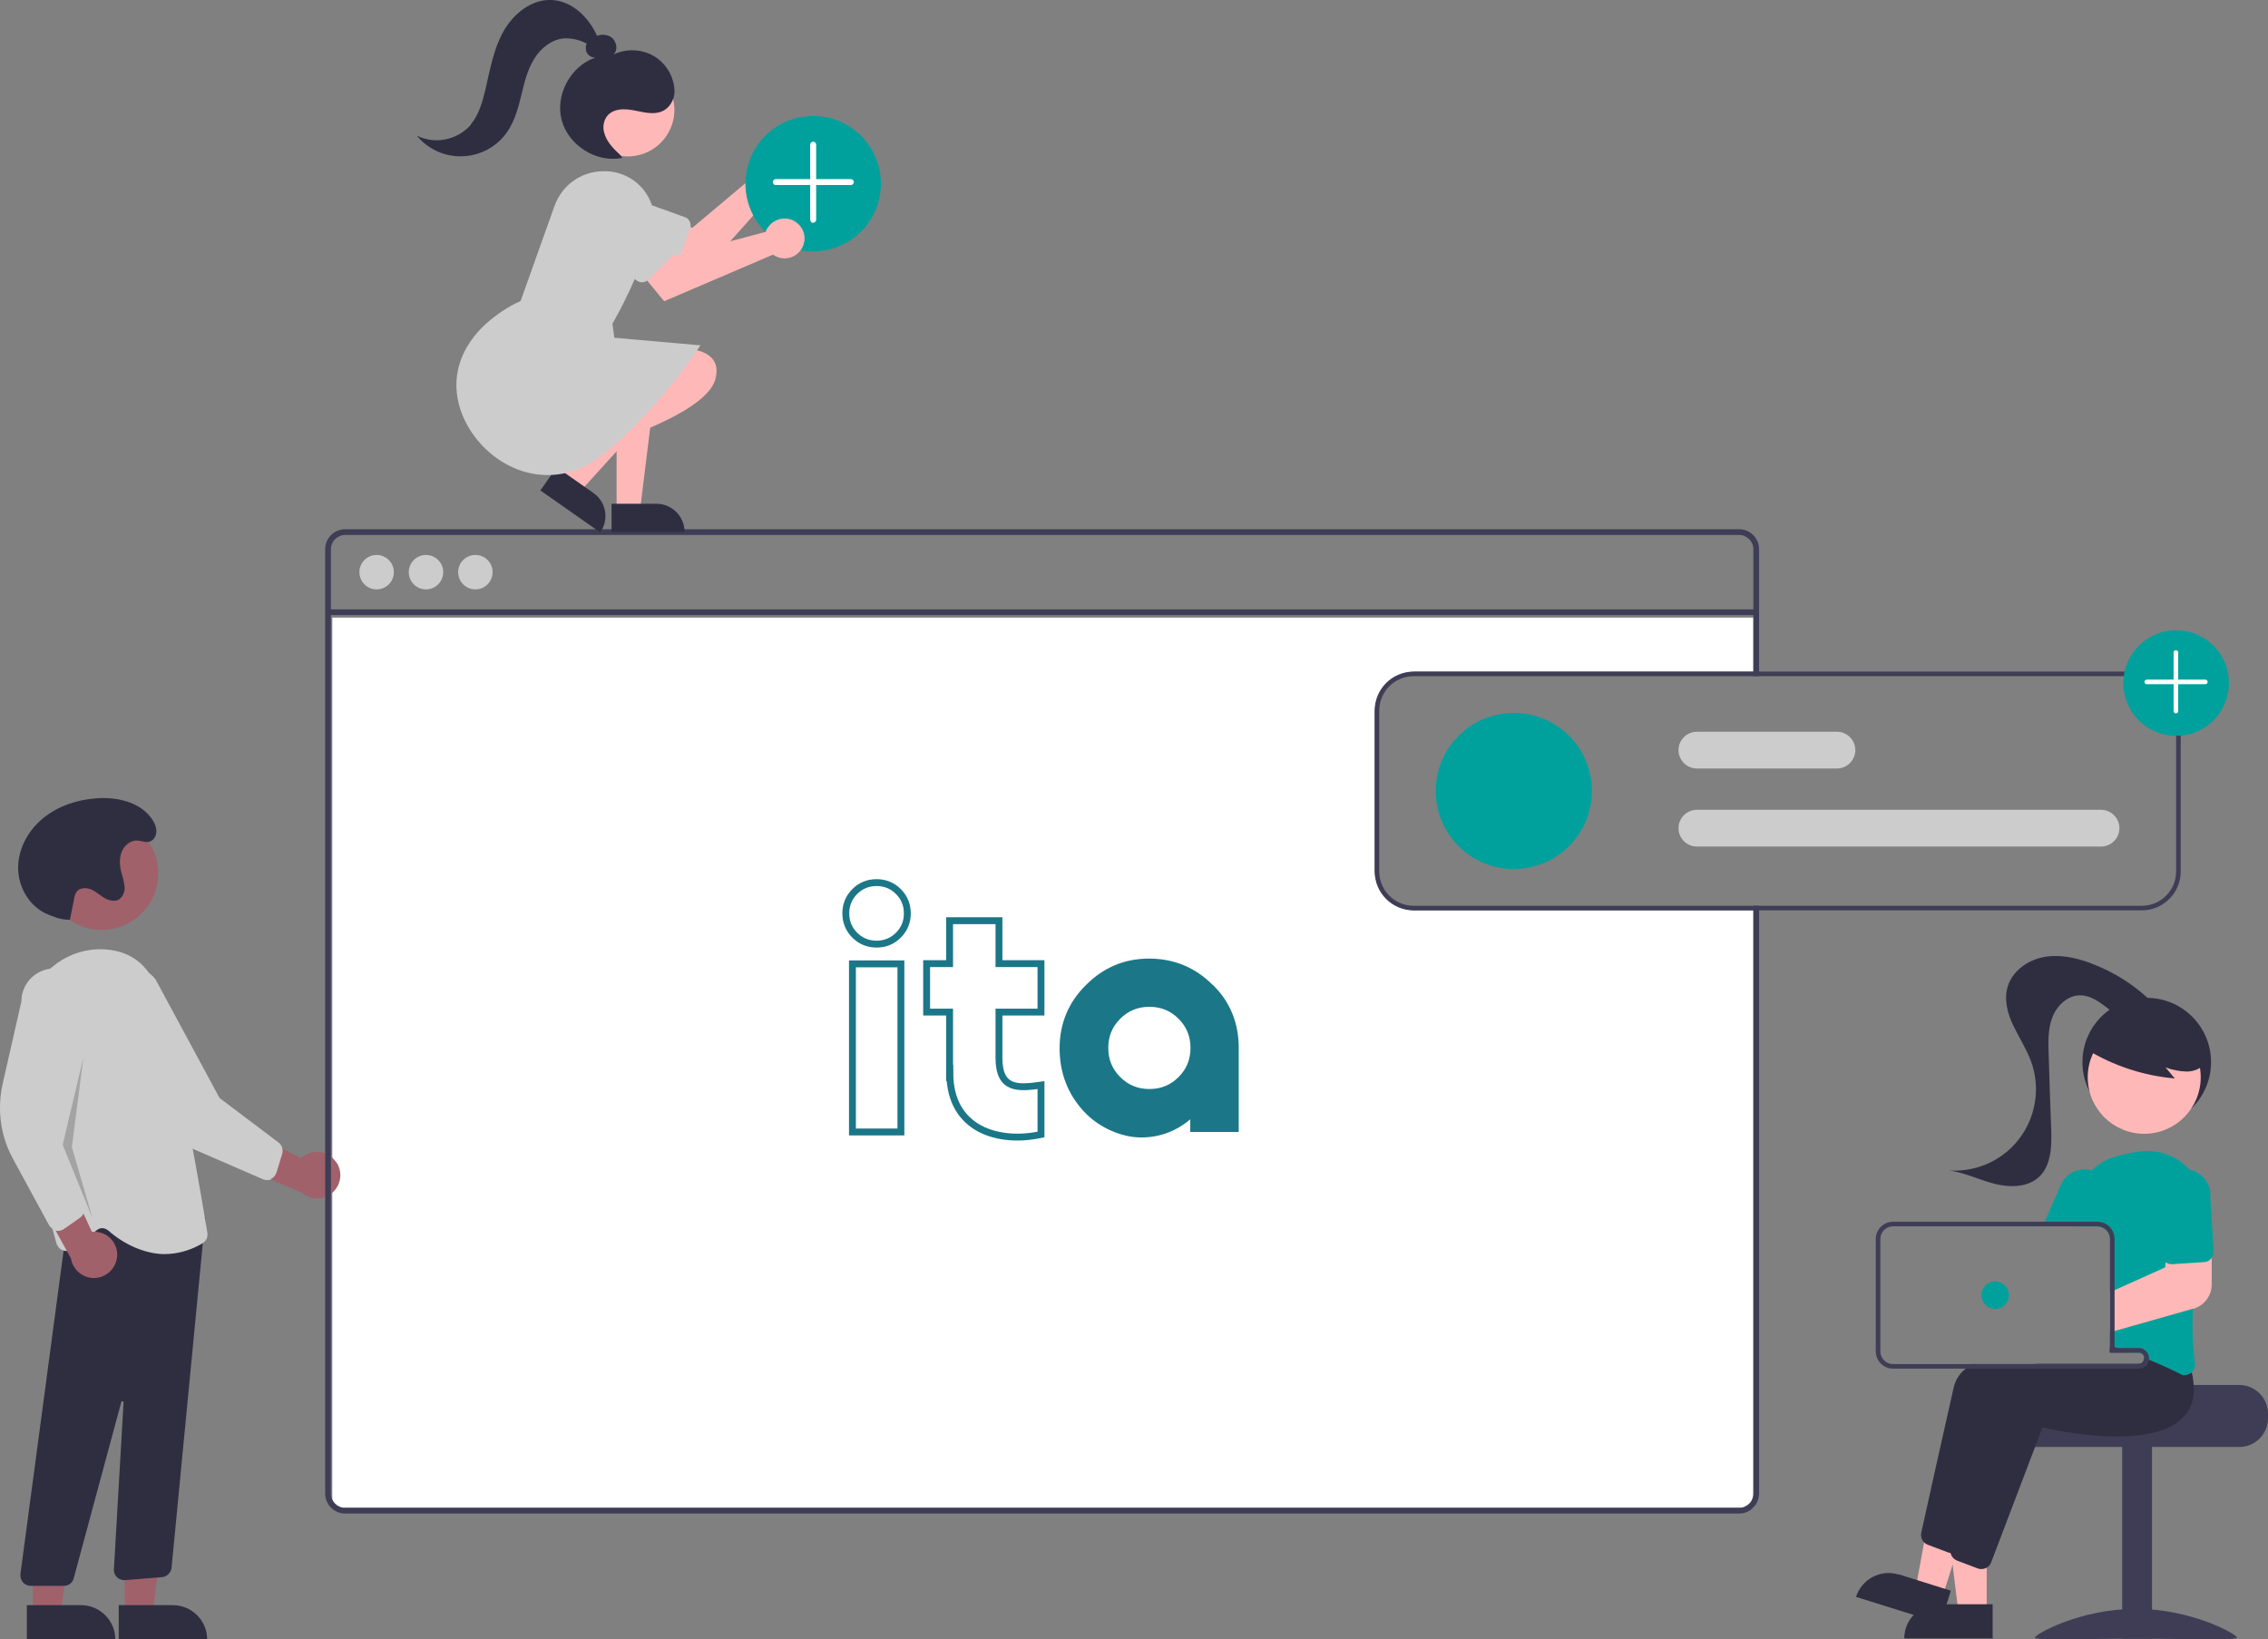 <?xml version="1.0" encoding="UTF-8"?> <svg xmlns="http://www.w3.org/2000/svg" version="1.1" viewBox="0 0 987.6 714"><rect x="0" y="0" width="987.6" height="714" fill="#808080" stroke="none"/><defs><style> .cls-1 { isolation: isolate; opacity: .2; } .cls-2 { fill: #2f2e41; } .cls-3 { fill: #3f3d56; } .cls-4 { fill: #ccc; } .cls-5 { fill: #ffb8b8; } .cls-6 { fill: #fff; } .cls-7 { fill: none; stroke: #1b7788; stroke-miterlimit: 10; stroke-width: 3px; } .cls-8 { fill: #1b7788; } .cls-9 { fill: #a0616a; } .cls-10 { fill: #00a19c; } </style></defs><g><g id="Livello_1"><g id="Livello_1-2" data-name="Livello_1"><path class="cls-6" d="M763.5,656.7H144.7v-387.7h618.8v23.5h-146.9c-9.9,0-18,8.1-18,18v68c0,9.9,8.1,18,18,18h146.9v260.2Z"></path><path class="cls-9" d="M146.4,506.2c-3.1-4.6-9.3-5.9-13.9-2.8-.5.3-1,.7-1.4,1.1l-31.8-16.4,2,18.5,29.9,12.7c4.1,3.8,10.5,3.5,14.3-.6,3.2-3.4,3.6-8.6,1-12.5h-.1Z"></path><path class="cls-4" d="M118.2,513.6c-1.2.5-2.5.5-3.7,0l-30.2-13.1c-10.3-4.5-18.7-12.5-23.5-22.7l-15.9-33.5c-4.9-6.3-3.8-15.4,2.5-20.3s15.4-3.8,20.3,2.5h0l27.9,51.7,25.7,19.4c1.5,1.1,2.1,3.1,1.6,4.9l-2.5,8.2c-.3.9-.8,1.6-1.5,2.2-.3.2-.6.4-.9.5l.2.2Z"></path><circle class="cls-9" cx="44.3" cy="380.4" r="24.6"></circle><polygon class="cls-9" points="54.3 702.6 66.5 702.6 72.4 655.4 54.3 655.4 54.3 702.6"></polygon><path class="cls-2" d="M90.2,714h-38.5v-14.9h23.6c8.2,0,14.9,6.7,14.9,14.9h0Z"></path><polygon class="cls-9" points="14.3 702.6 26.5 702.6 32.4 655.4 14.3 655.4 14.3 702.6"></polygon><path class="cls-2" d="M50.2,714H11.7v-14.9h23.6c8.2,0,14.9,6.7,14.9,14.9h0Z"></path><path class="cls-2" d="M10,689.1c-.9-1-1.2-2.3-1.1-3.6l21.5-161,53.3,9.1,5.7-3.4-14.7,152.7c-.3,2.1-2,3.8-4.1,4l-16.1,1.3c-2.5.2-4.7-1.6-4.9-4.1v-.6l4.2-72.7c0-.3-.2-.5-.5-.5s-.5,0-.5.4l-20.7,76.7c-.5,2-2.3,3.3-4.3,3.3h-14.4c-1.3,0-2.5-.6-3.4-1.5h0Z"></path><path class="cls-4" d="M46.9,535.8c-1.3-1.1-3.2-1.2-4.5-.2l-10.7,8.3c-2,1.5-4.8,1.2-6.3-.8-.4-.5-.6-1-.8-1.5-5.2-18.3-17.1-64.4-14.2-96.9,1.7-18.4,17.5-32.4,35.4-31.2,12.2.8,20.3,7.9,23.9,20.9,8.9,32.1,18.7,91,20.6,102.5.3,1.8-.5,3.6-2.1,4.6-5,3-10.8,4.7-16.7,4.7s-15.7-2.5-24.6-10.5h0Z"></path><path class="cls-9" d="M51,547.3c.5-5.5-3.7-10.4-9.2-10.8h-1.8l-14.9-32.5-9.8,15.7,15.6,28.4c.9,5.5,6.1,9.3,11.6,8.4,4.6-.8,8.1-4.6,8.5-9.2h0Z"></path><path class="cls-4" d="M24.2,535.7c-1.2-.3-2.3-1.1-2.9-2.2l-15.7-28.9c-5.4-9.9-6.9-21.4-4.5-32.3l8.2-36.1c0-8,6.5-14.5,14.6-14.4,8.1.1,14.5,6.5,14.4,14.6h0l-10,57.9,8.3,31.2c.5,1.8-.2,3.8-1.8,4.9l-7,4.9c-.8.5-1.6.8-2.6.8s-.7,0-1,0v-.3Z"></path><polygon class="cls-1" points="36.3 460.6 27.3 498.6 40.3 530.6 31.3 499.6 36.3 460.6"></polygon><path class="cls-2" d="M30.3,400.6c-2.2,0-4.4-.4-6.4-1.2-.9-.3-1.8-.6-2.7-1-7.9-3-13.1-11.4-13.3-19.9s4.2-16.6,10.7-22,14.9-8.2,23.3-8.8c9.1-.7,19.3,1.6,24.4,9.2,1.3,2,2.3,4.5,1.5,6.9-.2.7-.7,1.4-1.2,1.9-2.3,2-4.5.5-6.8.4-3.2-.2-6,2.4-7,5.4s-.6,6.3.3,9.4c.6,1.8,1,3.8,1.2,5.7,0,2-.8,3.9-2.4,5.1-2,1.2-4.6.5-6.6-.7s-3.7-2.9-5.8-3.7-5-.7-6.3,1.3c-.4.7-.7,1.5-.8,2.3-1.1,5.1-.9,4.8-2,9.9h0v-.2Z"></path><path class="cls-3" d="M757.3,230.5H150.3c-4.8,0-8.7,3.9-8.7,8.7v411.3c0,4.8,3.9,8.7,8.7,8.7h607c2.6,0,5-1.1,6.6-3.1,0,0,0-.2.2-.2.5-.6.9-1.3,1.2-2.1.4-1,.7-2.2.7-3.3v-256h-2.5v256c0,1.2-.4,2.4-1,3.4-.6.9-1.4,1.6-2.4,2.1-.9.5-1.9.7-2.8.7H150.3c-3.4,0-6.2-2.8-6.2-6.2V239.2c0-3.4,2.8-6.2,6.2-6.2h607c3.4,0,6.2,2.8,6.2,6.2v55.3h2.5v-55.3c0-4.8-3.9-8.7-8.7-8.7Z"></path><rect class="cls-3" x="142.9" y="265.4" width="622" height="2.5"></rect><circle class="cls-4" cx="164" cy="249.2" r="7.5"></circle><circle class="cls-4" cx="185.5" cy="249.2" r="7.5"></circle><circle class="cls-4" cx="207" cy="249.2" r="7.5"></circle><path class="cls-4" d="M914.9,368.7h-176c-4.4,0-8-3.6-8-8s3.6-8,8-8h176c4.4,0,8,3.6,8,8s-3.6,8-8,8Z"></path><path class="cls-4" d="M799.9,334.7h-61c-4.4,0-8-3.6-8-8s3.6-8,8-8h61c4.4,0,8,3.6,8,8s-3.6,8-8,8Z"></path><circle class="cls-10" cx="659.2" cy="344.5" r="34"></circle><path class="cls-3" d="M932.6,292.5h-317c-9.4,0-17,7.6-17,17v70c0,9.4,7.6,17,17,17h317c9.4,0,17-7.6,17-17v-70c0-9.4-7.6-17-17-17ZM947.6,379.5c0,8.3-6.7,15-15,15h-317c-8.3,0-15-6.7-15-15v-70c0-8.3,6.7-15,15-15h317c8.3,0,15,6.7,15,15v70Z"></path><circle class="cls-10" cx="947.6" cy="297.5" r="23"></circle><path class="cls-6" d="M946.8,310.4c-.2-.2-.3-.4-.3-.7v-25.5c0-.6.4-1,1-1s1,.4,1,1h0v25.5c0,.6-.4,1-1,1s-.5-.1-.7-.3Z"></path><path class="cls-6" d="M934.1,297.7c-.4-.4-.4-1,0-1.4.2-.2.4-.3.7-.3h25.5c.6,0,1,.4,1,1s-.4,1-1,1h-25.5c-.3,0-.5-.1-.7-.3h0Z"></path><path class="cls-3" d="M975.1,603.2h-48c0,1.4-49.5,2.5-49.5,2.5-.8.6-1.5,1.3-2.1,2-1.9,2.2-2.9,5.1-2.9,8v2c0,6.9,5.6,12.5,12.5,12.5h90c6.9,0,12.5-5.6,12.5-12.5v-2c0-6.9-5.6-12.5-12.5-12.5Z"></path><rect class="cls-3" x="924.1" y="629.7" width="13" height="84"></rect><path class="cls-3" d="M974.1,713.2c0,1.4-19.7.5-44,.5s-44,.9-44-.5,19.7-12.5,44-12.5,44,11.1,44,12.5Z"></path><circle class="cls-2" cx="934.8" cy="462.6" r="28"></circle><polygon class="cls-5" points="865.1 702.2 852.8 702.2 847 654.9 865.1 654.9 865.1 702.2"></polygon><path class="cls-2" d="M844.1,698.7h23.6v14.9h-38.5c0-8.2,6.7-14.9,14.9-14.9Z"></path><polygon class="cls-5" points="845.9 695.3 834.2 691.7 842.8 644.8 860.1 650.2 845.9 695.3"></polygon><path class="cls-2" d="M826.9,685.7l22.6,7.1h0l-4.5,14.2h0l-36.8-11.5h0c2.5-7.8,10.8-12.2,18.7-9.7h0Z"></path><path class="cls-2" d="M942.3,595c-.3-2.4-.8-4.7-1.5-7l-2.3-2.9-6-7.5h-.3c-.4,0-2.3,0-5.1.4h0c-1.8,0-3.9.3-6.3.5-.6,0-1.3,0-2,.2v10.4h12.5c1.3,0,2.3.9,2.5,2.2v.3c0,1.4-1.1,2.5-2.5,2.5h-72.6c-.9.6-1.8,1.3-2.7,2-2.6,2-4.4,4.7-5.2,7.9-4.2,18.6-12,53.4-14.2,63.6-.3,1.6.2,3.2,1.4,4.3.4.4.9.7,1.5.9l9,3.4c.4,0,.8.2,1.1.3h.4c1.9,0,3.5-1.2,4.2-2.9l7.1-18.7,11-28.8,4.3-11.4c5,1.2,47.2,10.5,61.4-4.5,1.4-1.5,2.5-3.2,3.2-5.1,1.2-3.2,1.6-6.7,1.1-10.1h0Z"></path><path class="cls-2" d="M954.5,597.7c-.2-.9-.5-1.8-.8-2.7l-8.2-10.4h-.3c-.5,0-3,.2-6.8.5-4.3.4-10.3.9-17.1,1.8h-.6c-.7,0-1.3.2-2,.3v1.8h12.5c1.3,0,2.3.9,2.5,2.2v.3c0,1.4-1.1,2.5-2.5,2.5h-44.2c-1.9.6-3.8,1.3-5.6,2-9.3,3.7-16.3,8.5-17.8,14.9-.5,2.1-1,4.5-1.6,6.9-2.1,9.2-4.6,20.5-6.9,30.8h0c-.5,2.1-.9,4.2-1.4,6.2-1.9,8.6-3.5,15.9-4.4,19.7v.3h0c0,.8,0,1.6.3,2.3h0c.3.7.7,1.3,1.3,1.8.4.3.8.6,1.3.8l9,3.4c.5.2,1,.3,1.6.3s1.5-.2,2.1-.5c.9-.5,1.7-1.3,2.1-2.3l19.4-51,3-7.9c5,1.2,47.2,10.5,61.4-4.5,2.8-3,4.4-7,4.5-11.1,0-2.8-.2-5.7-.9-8.4h.1Z"></path><path class="cls-10" d="M953.4,509.5c-.2-.2-.3-.4-.5-.6-5.4-5.7-13.2-8.4-21-7.4-3.3.4-6.7,1.1-9.9,2-4.2,1.1-8.1,3.2-11.2,6.3-4.9,4.8-7.6,11.4-7.4,18.2v6.2h9.9c.4,0,.9,0,1.3.2,2.5.6,4.2,2.8,4.2,5.3v46.5c.7.2,1.3.4,2,.6.2,0,.4,0,.6.2.2,0,.5,0,.7.2,2,.6,4,1.3,5.9,2h3.3c1.3,0,2.3.9,2.5,2.2.7.3,1.3.5,2,.8,2.3,1,4.5,1.9,6.5,2.8,2.7,1.2,5.1,2.4,7.1,3.4s1.3.5,2,.5,1.8-.3,2.6-.9c.2,0,.3-.2.4-.4,1.1-1,1.6-2.5,1.4-4-1-7.9-1.3-15.8-.9-23.7.3-6.7.9-13.5,1.7-20.1.4-3.6.9-7.1,1.4-10.4.5-3.2,1-6.3,1.5-9.2,1.3-7.5-.9-15.2-6.1-20.8h0Z"></path><path class="cls-10" d="M912.4,510.3c-.5-.2-1-.4-1.6-.6-5.5-1.5-11.3,1.3-13.5,6.5l-6.9,15.9-.9,2h23.7c.4,0,.9,0,1.3.2l.8-1.8,3-7c2.5-5.8-.2-12.6-6-15.1h.1Z"></path><circle class="cls-5" cx="933.7" cy="469.2" r="24.6"></circle><path class="cls-2" d="M908.7,457.1c11.6,7.1,24.7,11.4,38.3,12.6l-4-4.8c2.9,1.1,6,1.7,9.2,1.8,3.1,0,6.4-1.3,8.2-3.8,1.6-2.6,1.8-5.8.6-8.6-1.2-2.8-3.1-5.2-5.6-7-8.7-6.9-20.3-9-30.8-5.5-3.6,1.1-6.8,3.1-9.2,5.9-2.3,2.9-6.8,5.4-5.6,8.9l-1,.5h-.1Z"></path><path class="cls-2" d="M937.9,437.3c-7.7-7.9-17.1-13.9-27.5-17.8-6.6-2.5-13.9-4-20.8-2.6s-13.5,6.2-15.4,13c-1.6,5.6,0,11.6,2.5,16.8s5.7,10.1,7.7,15.5c6.7,18.4-2.7,38.8-21.1,45.5-4.7,1.7-9.6,2.4-14.5,2.1,6.8.9,13.1,4.1,19.8,5.8s14.5,1.6,19.5-3.2c5.2-5.1,5.3-13.3,5.1-20.5-.4-10.8-.8-21.6-1.1-32.4-.2-5.5-.4-11.2,1.6-16.4s6.7-9.7,12.2-9.6c4.2,0,7.9,2.6,11.2,5.1s6.9,5.2,11.1,5.5,8.9-2.7,8.6-6.9h1.2,0Z"></path><path class="cls-5" d="M958,539.5l-14,.4-1,9.8-.2,2.3-22,9.9-2,.9v17.5l2-.6,6.3-1.8h0l27.8-7.9h.3c4.6-1.4,7.8-5.6,7.9-10.4v-20.2c0,0-5.2,0-5.2,0h.1Z"></path><path class="cls-10" d="M962.6,520c-.4-6.3-5.9-11.2-12.2-10.8-6.3.4-11.2,5.8-10.8,12.2l1.5,25c0,1.3.8,2.6,1.8,3.3.8.6,1.9.9,2.9.9l10.7-.7,3.2-.2c1.2,0,2.3-.6,3.1-1.5,0,0,.2-.2.2-.3.6-.9.9-1.9.9-3l-1.5-25h.2Z"></path><path class="cls-3" d="M922.1,587.1h-1.3c-.7,0-1.3,0-2,.2v1.8h9.2c-1.9-.7-3.9-1.4-5.9-2ZM922.1,587.1h-1.3c-.7,0-1.3,0-2,.2v1.8h9.2c-1.9-.7-3.9-1.4-5.9-2ZM931.3,587.1h-10.5v-47.5c0-3.3-2.2-6.3-5.4-7.2-.7-.2-1.4-.3-2.1-.3h-89c-4.1,0-7.5,3.4-7.5,7.5v49c0,4.1,3.4,7.5,7.5,7.5h107c2.3,0,4.2-1.7,4.5-4v-.5c0-2.5-2-4.5-4.5-4.5ZM933.8,591.6c0,1.4-1.1,2.5-2.5,2.5h-107c-3,0-5.5-2.5-5.5-5.5v-49c0-3,2.5-5.5,5.5-5.5h89c.4,0,.9,0,1.3.2,2.5.6,4.2,2.8,4.2,5.3v49.5h12.5c1.3,0,2.3.9,2.5,2.2v.3ZM922.1,587.1h-1.3c-.7,0-1.3,0-2,.2v1.8h9.2c-1.9-.7-3.9-1.4-5.9-2Z"></path><circle class="cls-10" cx="868.8" cy="564.1" r="6"></circle><path class="cls-5" d="M332.9,71.4v1.4l-31.4,26.4-9.4-3.4-7,13.5,20.5,9.7,34.3-38.5c4.7.9,9.2-2.3,10.1-7s-2.3-9.2-7-10.1-9.2,2.3-10.1,7c0,.4-.1.7-.1,1.1h.1Z"></path><path class="cls-4" d="M290.7,115.6l-30.3-10.9c-5.8-2.1-8.8-8.5-6.7-14.3s8.5-8.8,14.3-6.7l30.3,10.9c1.9.7,2.9,2.8,2.2,4.8h0l-5.1,14c-.7,1.9-2.8,2.9-4.8,2.2h0Z"></path><polygon class="cls-5" points="268.5 222.3 278.7 222.3 283.5 183.2 268.5 183.2 268.5 222.3"></polygon><path class="cls-2" d="M298.2,231.7h-31.9v-12.3h19.5c6.8,0,12.3,5.5,12.3,12.3h.1Z"></path><polygon class="cls-5" points="243.5 209.2 251.8 215 278.2 185.8 266 177.2 243.5 209.2"></polygon><path class="cls-2" d="M261.4,231.9l-26.1-18.3h0l7.1-10.1h0l16,11.2c5.6,3.9,6.9,11.6,3,17.1h0Z"></path><path class="cls-5" d="M290.7,151.8s25.3-3,20.8,13.4-55.1,30.6-55.1,30.6l34.4-44h0Z"></path><circle class="cls-5" cx="273.3" cy="47.8" r="20.3" transform="translate(111 272.8) rotate(-64.1)"></circle><path class="cls-4" d="M208.6,192.5c-11.6-13.5-15.6-34.1,2.8-51.3,4.6-4.1,9.7-7.6,15.3-10.1l14.8-41.5c3.2-8.9,11.5-14.9,20.9-15,9.2-.4,17.6,5,21,13.5,1.8,4.2,2,9,.6,13.3-4.4,13.8-10.2,27-17.3,39.6l.8,6.1,37.5,3.3-.4.6c-.2.3-18.6,28.3-42,46.9-8,6.4-16.3,9-24.2,9-11.9,0-22.7-6.1-29.8-14.4h0Z"></path><path class="cls-2" d="M205,54.2c3.6-4.3,5.1-9.9,6.4-15.3,2-8.6,3.5-17.5,7.8-25.2C223.6,5.9,231.6-.5,240.4,0c8.8.5,15.9,7.5,19.6,15.6,1.8-.7,3.9-.6,5.7.3,2.7,1.5,3.7,5.7,1.5,7.8,4.8-2.3,10.4-2.4,15.3-.4,6.4,2.7,10.7,8.8,11.2,15.7.2,2.8-.8,5.5-2.7,7.6-3.9,4-9.4,2.6-14.3,1.6-4.6-1-10.3-1.2-12.9,3.2-1,1.8-1.3,4-.8,6,1,4.4,4.3,7.5,7.4,10.4l.5,1c-11.2,2.2-23.3-5.4-26.3-16.4s3.9-23.7,14.6-27.3h0c-2.2,0-4.1-1.7-4.1-3.9s.2-1.5.5-2.1c-3-1.7-6.4-2.5-9.8-2.4-5.6.4-10.4,4.3-13.3,9.1-2.9,4.8-4.2,10.3-5.5,15.7s-2.8,10.9-5.9,15.6c-7.6,11.4-23,14.4-34.3,6.8-2-1.3-3.8-3-5.3-4.8,8,3.9,17.6,1.9,23.5-4.7v-.2Z"></path><circle class="cls-10" cx="354.1" cy="80" r="29.5"></circle><path class="cls-6" d="M353.2,96.6c-.2-.2-.4-.6-.4-.9v-32.7c0-.7.6-1.3,1.3-1.3s1.3.6,1.3,1.3v32.7c0,.7-.6,1.3-1.3,1.3s-.7,0-.9-.4h0Z"></path><path class="cls-6" d="M336.9,80.2c-.5-.5-.5-1.3,0-1.8.2-.2.6-.4.9-.4h32.7c.7,0,1.3.6,1.3,1.3s-.6,1.3-1.3,1.3h-32.7c-.3,0-.7,0-.9-.4Z"></path><path class="cls-5" d="M333.9,99.7c-.2.4-.4.8-.5,1.3l-39.6,10.5-7-7-12,9.2,14.4,17.5,47.4-20.3c3.9,2.8,9.3,1.9,12.1-2s1.9-9.3-2-12.1c-3.9-2.8-9.3-1.9-12.1,2-.2.3-.4.6-.6.9h0Z"></path><path class="cls-4" d="M276.9,121.9l-22.8-22.8c-4.4-4.4-4.4-11.4,0-15.8,4.4-4.4,11.4-4.4,15.8,0h0l22.8,22.8c1.5,1.5,1.5,3.8,0,5.3h0l-10.5,10.5c-1.5,1.4-3.8,1.4-5.3,0h0Z"></path><g><path class="cls-7" d="M391.2,388.3c2.6,2.6,3.9,5.8,3.9,9.5s-1.3,6.9-3.9,9.5-5.8,3.9-9.5,3.9-6.9-1.3-9.5-3.9-3.9-5.8-3.9-9.5,1.3-6.9,3.9-9.5,5.8-3.9,9.5-3.9,6.9,1.3,9.5,3.9ZM392.3,419.8v73.2h-21.1v-73.2h21.1Z"></path><path class="cls-7" d="M413.5,467.4v-26.6h-10v-21.1h10v-18.7h21.5v18.7h18.3v21.1h-18.3v20c0,13.9,8.4,13.2,18.3,11.8v21.5c-18.3,4-39.7-2-39.7-26.8h0Z"></path><path class="cls-8" d="M528,428.8c7.6,7.4,11.4,16.6,11.4,27.6v36.6h-21.1v-5.5c-6.3,5.3-13.5,7.9-21.4,7.9s-18-3.8-25-11.4-10.5-16.8-10.5-27.5,3.9-20.1,11.6-27.6c7.6-7.6,16.7-11.4,27.4-11.4s20,3.8,27.6,11.4h0ZM487.8,469.1c3.5,3.5,7.7,5.2,12.7,5.2s9.2-1.7,12.7-5.2,5.2-7.7,5.2-12.7-1.7-9.2-5.2-12.7-7.7-5.2-12.7-5.2-9.2,1.7-12.7,5.2-5.2,7.7-5.2,12.7,1.7,9.2,5.2,12.7Z"></path></g></g></g></g></svg> 